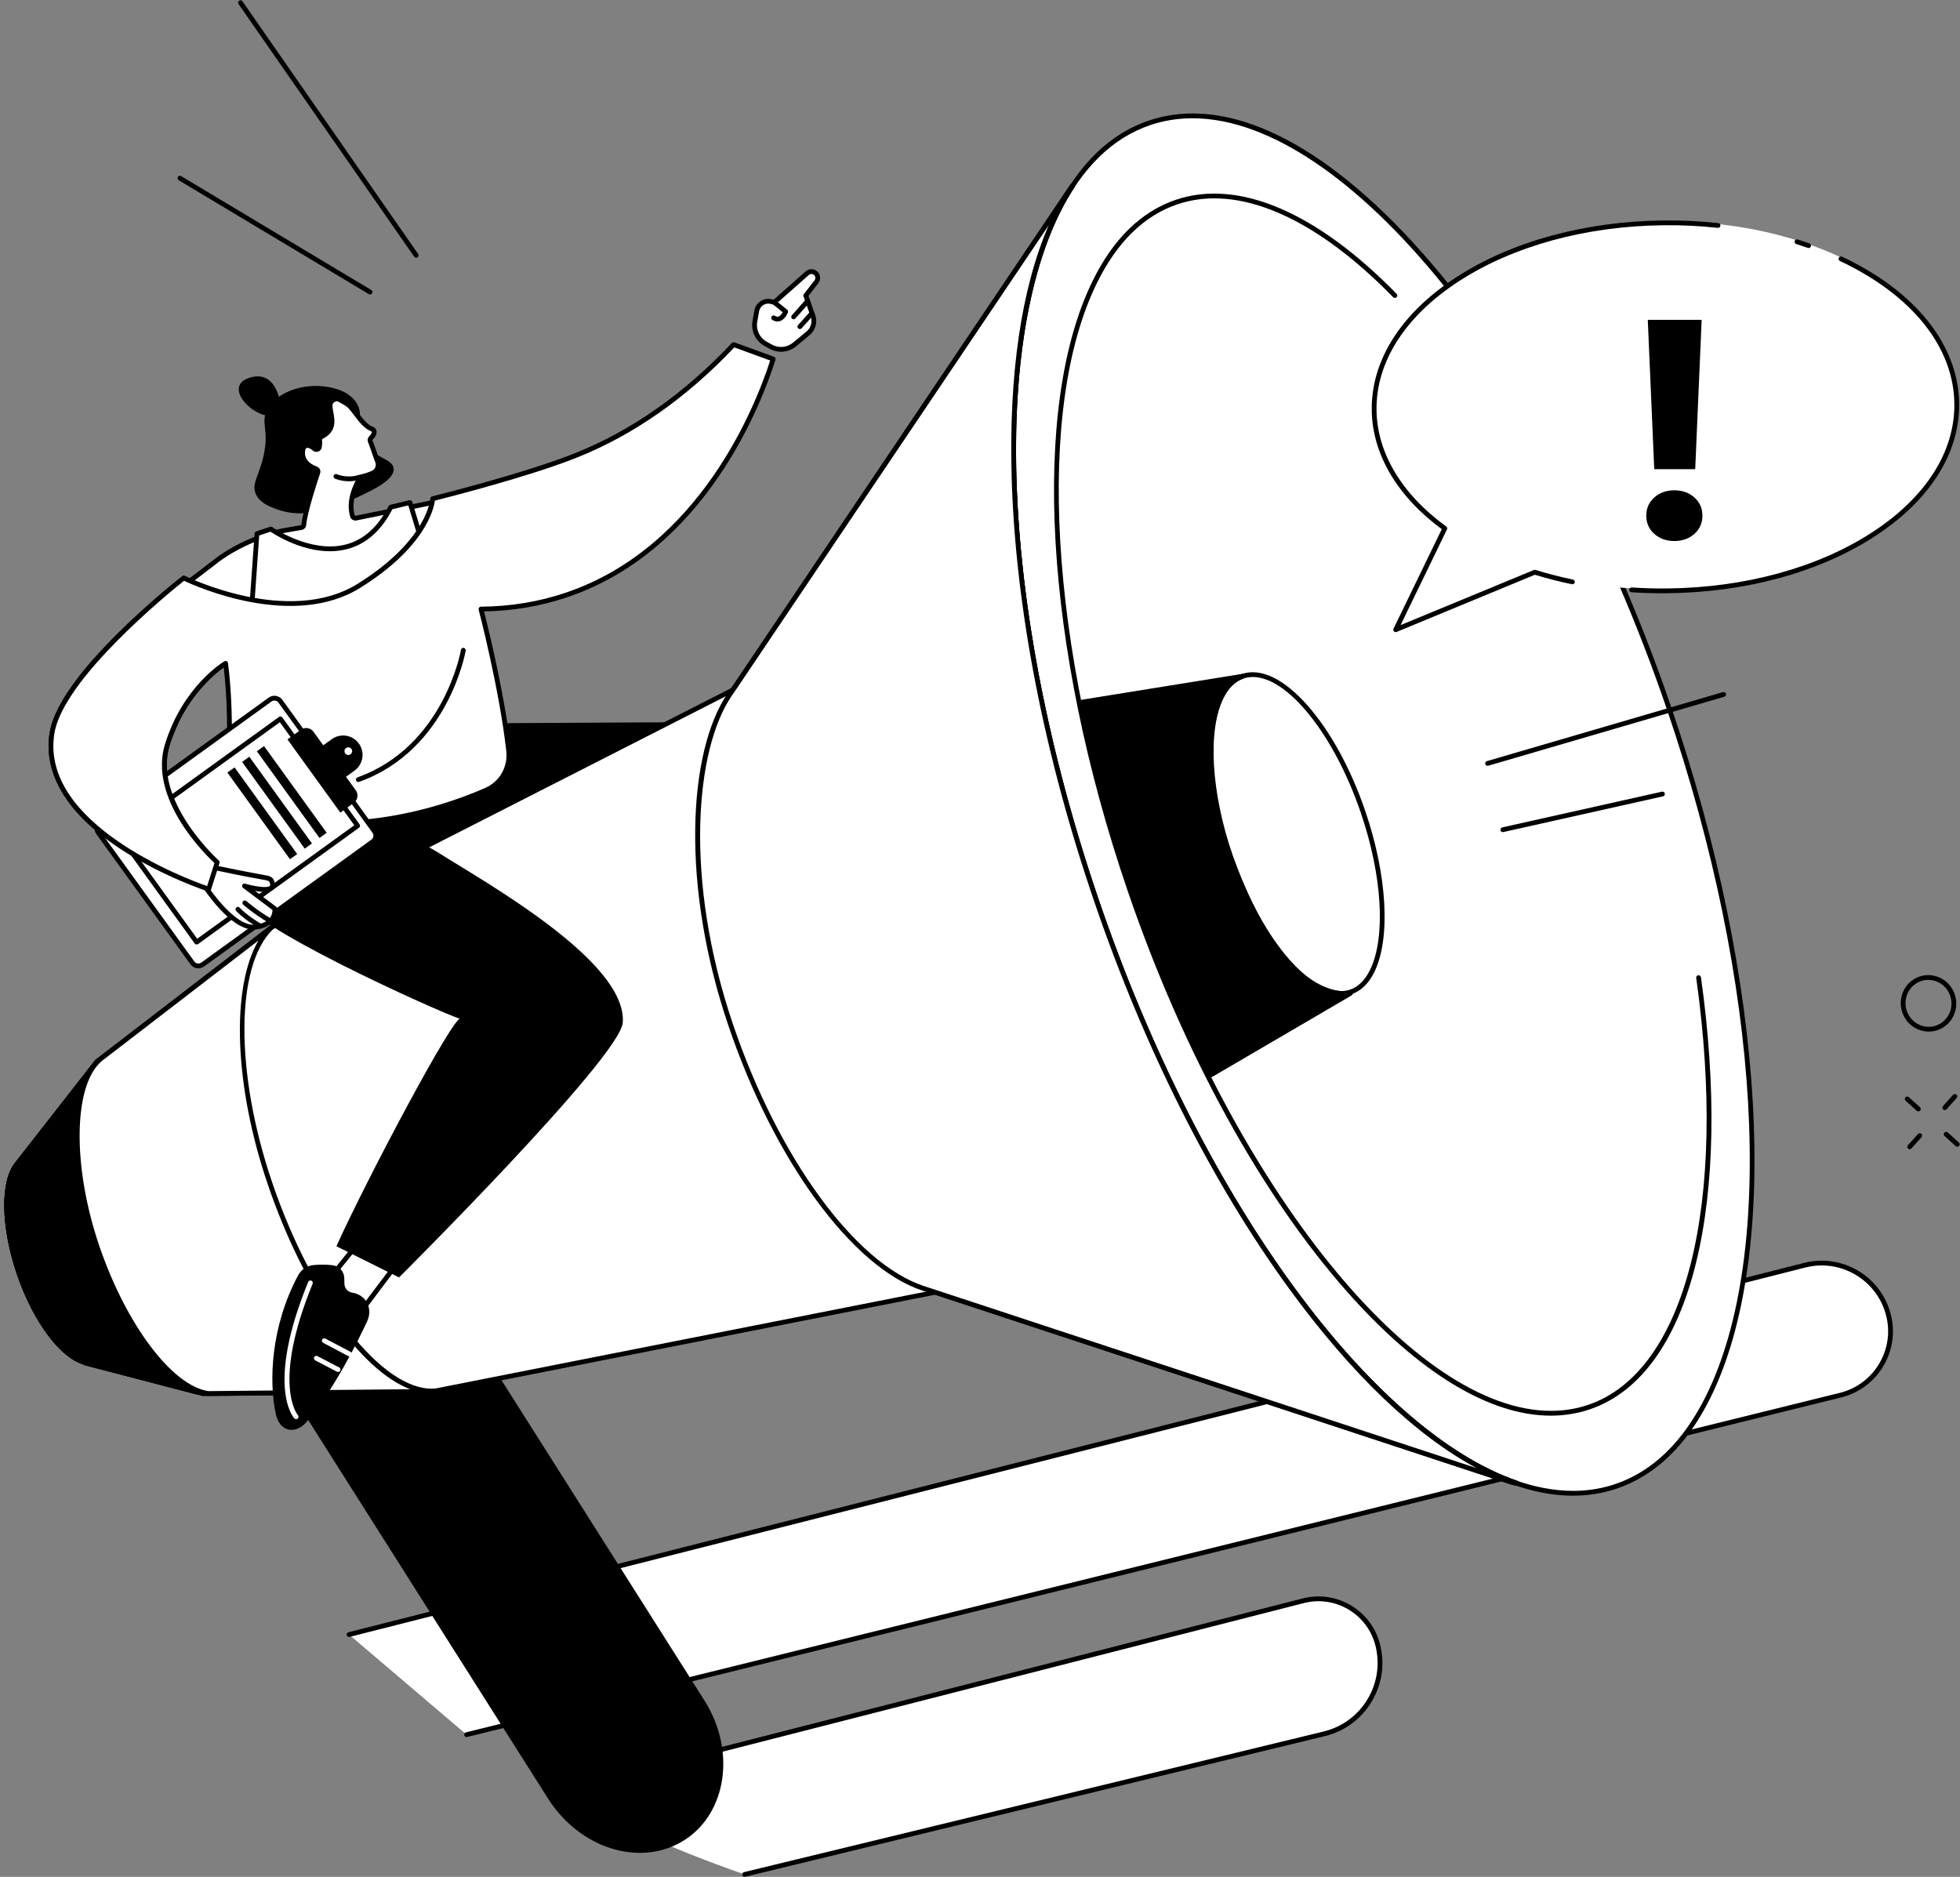 <?xml version="1.0" encoding="UTF-8"?><svg xmlns="http://www.w3.org/2000/svg" xmlns:xlink="http://www.w3.org/1999/xlink" height="1830.3" preserveAspectRatio="xMidYMid meet" version="1.0" viewBox="292.3 334.7 1911.5 1830.3" width="1911.5" zoomAndPan="magnify"><rect x="292.3" y="334.7" width="1911.5" height="1830.3" fill="#808080" stroke="none"/><g><g id="change1_1"><path d="M 2087.633 1695.152 L 747.348 2026.34 L 632.703 1928.742 L 2052.336 1568.531 C 2088.34 1559.402 2124.941 1581.203 2134.062 1617.223 C 2142.766 1651.562 2121.98 1686.449 2087.633 1695.152" fill="#fff"/></g><g id="change2_1"><path d="M 747.348 2028.668 C 746.301 2028.668 745.348 2027.957 745.086 2026.898 C 744.777 2025.648 745.539 2024.379 746.789 2024.066 L 2087.074 1692.887 C 2120.102 1684.516 2140.172 1650.828 2131.805 1617.789 C 2127.551 1600.977 2116.988 1586.828 2102.098 1577.949 C 2087.191 1569.066 2069.738 1566.52 2052.914 1570.789 L 633.281 1930.996 C 632.027 1931.297 630.766 1930.559 630.445 1929.309 C 630.129 1928.059 630.887 1926.797 632.133 1926.48 L 2051.77 1566.27 C 2069.789 1561.699 2088.504 1564.43 2104.488 1573.938 C 2120.457 1583.457 2131.766 1598.617 2136.336 1616.648 C 2140.695 1633.859 2138.082 1651.738 2129.008 1666.996 C 2119.918 1682.246 2105.418 1693.047 2088.215 1697.406 L 747.91 2028.598 C 747.723 2028.648 747.531 2028.668 747.348 2028.668" fill="inherit"/></g><g id="change1_2"><path d="M 1583.836 2025.5 L 1018.465 2162.668 C 943.5 2136.418 881.949 2108.93 846.5 2079.008 L 1563.523 1895.707 C 1595.438 1887.617 1627.863 1906.938 1635.953 1938.859 C 1645.664 1977.199 1622.262 2016.109 1583.836 2025.5" fill="#fff"/></g><g id="change2_2"><path d="M 1018.453 2165 C 1017.406 2165 1016.445 2164.281 1016.184 2163.223 C 1015.895 2161.973 1016.66 2160.699 1017.91 2160.402 L 1583.281 2023.23 C 1601.242 2018.84 1616.406 2007.691 1625.949 1991.84 C 1635.477 1975.98 1638.227 1957.371 1633.684 1939.43 C 1625.93 1908.82 1594.711 1890.211 1564.09 1897.973 L 847.074 2081.27 C 845.828 2081.59 844.555 2080.84 844.234 2079.59 C 843.918 2078.34 844.668 2077.07 845.914 2076.75 L 1562.941 1893.449 C 1596.055 1885.062 1629.812 1905.172 1638.207 1938.293 C 1643.055 1957.441 1640.121 1977.312 1629.934 1994.242 C 1619.762 2011.172 1603.574 2023.07 1584.391 2027.762 L 1019.008 2164.93 C 1018.824 2164.98 1018.633 2165 1018.453 2165" fill="inherit"/></g><g id="change2_3"><path d="M 2163.176 1418.551 C 2162.617 1418.551 2162.062 1418.348 2161.621 1417.949 L 2150.766 1408.098 C 2149.797 1407.238 2149.73 1405.758 2150.594 1404.809 C 2151.457 1403.848 2152.945 1403.789 2153.891 1404.648 L 2164.746 1414.488 C 2165.703 1415.359 2165.781 1416.828 2164.918 1417.789 C 2164.453 1418.289 2163.828 1418.551 2163.176 1418.551" fill="inherit"/></g><g id="change2_4"><path d="M 2201.18 1453.012 C 2200.625 1453.012 2200.07 1452.812 2199.613 1452.402 L 2188.754 1442.562 C 2187.809 1441.691 2187.742 1440.223 2188.594 1439.262 C 2189.473 1438.312 2190.934 1438.242 2191.891 1439.102 L 2202.762 1448.941 C 2203.707 1449.812 2203.777 1451.293 2202.91 1452.242 C 2202.453 1452.754 2201.816 1453.012 2201.18 1453.012" fill="inherit"/></g><g id="change2_5"><path d="M 2154.758 1455.418 C 2154.199 1455.418 2153.641 1455.219 2153.188 1454.816 C 2152.23 1453.957 2152.148 1452.488 2153.016 1451.527 L 2162.801 1440.609 C 2163.664 1439.648 2165.141 1439.566 2166.082 1440.43 C 2167.055 1441.289 2167.133 1442.758 2166.27 1443.719 L 2156.496 1454.637 C 2156.02 1455.148 2155.395 1455.418 2154.758 1455.418" fill="inherit"/></g><g id="change2_6"><path d="M 2188.98 1417.207 C 2188.438 1417.207 2187.871 1417.02 2187.441 1416.617 C 2186.469 1415.758 2186.398 1414.277 2187.25 1413.316 L 2197.027 1402.406 C 2197.895 1401.449 2199.379 1401.367 2200.324 1402.227 C 2201.281 1403.086 2201.363 1404.559 2200.5 1405.52 L 2190.723 1416.43 C 2190.262 1416.949 2189.629 1417.207 2188.98 1417.207" fill="inherit"/></g><g id="change2_7"><path d="M 698.191 586.094 C 697.453 586.094 696.727 585.746 696.273 585.082 L 524.941 338.66 C 524.207 337.598 524.469 336.148 525.523 335.406 C 526.586 334.676 528.035 334.941 528.773 335.992 L 700.105 582.426 C 700.84 583.488 700.578 584.938 699.523 585.668 C 699.113 585.961 698.652 586.094 698.191 586.094" fill="inherit"/></g><g id="change2_8"><path d="M 653.191 621.859 C 652.781 621.859 652.371 621.758 651.992 621.527 L 466.555 510.438 C 465.449 509.777 465.09 508.348 465.754 507.246 C 466.414 506.133 467.844 505.777 468.953 506.438 L 654.391 617.527 C 655.496 618.188 655.855 619.617 655.191 620.73 C 654.758 621.453 653.98 621.859 653.191 621.859" fill="inherit"/></g><g id="change2_9"><path d="M 2172.832 1290.285 C 2168.602 1290.285 2164.453 1291.516 2160.832 1293.895 C 2155.766 1297.215 2152.32 1302.367 2151.102 1308.406 C 2148.629 1320.758 2156.508 1332.938 2168.641 1335.547 C 2174.438 1336.797 2180.371 1335.695 2185.332 1332.445 C 2190.383 1329.117 2193.832 1323.965 2195.047 1317.938 C 2197.52 1305.578 2189.641 1293.395 2177.52 1290.785 C 2175.953 1290.445 2174.387 1290.285 2172.832 1290.285 Z M 2173.332 1340.715 C 2171.438 1340.715 2169.547 1340.516 2167.656 1340.105 C 2153.047 1336.969 2143.562 1322.336 2146.535 1307.484 C 2147.98 1300.227 2152.156 1294.008 2158.277 1289.996 C 2164.277 1286.047 2171.453 1284.707 2178.492 1286.227 C 2193.102 1289.367 2202.586 1304.008 2199.613 1318.848 C 2198.168 1326.117 2193.992 1332.328 2187.883 1336.348 C 2183.492 1339.227 2178.465 1340.715 2173.332 1340.715" fill="inherit"/></g><g id="change2_10"><path d="M 941.516 1039.09 L 696.969 1040.391 L 611.41 1132.191 L 799.789 1195.199 L 941.516 1039.09" fill="inherit"/></g><g id="change2_11"><path d="M 958.402 2127.301 C 917.363 2153.41 859.184 2135.5 828.734 2087.398 L 451.289 1491.719 L 599.262 1397.59 L 977.379 1994.328 C 1007.559 2042.02 999.086 2101.422 958.402 2127.301" fill="inherit"/></g><g id="change2_12"><path d="M 454.504 1492.43 L 830.703 2086.148 C 846.531 2111.148 870.84 2128.898 897.395 2134.84 C 918.785 2139.629 940.004 2136.238 957.152 2125.328 C 996.613 2100.23 1004.801 2042.02 975.406 1995.578 L 598.539 1400.809 Z M 916.273 2141.621 C 909.727 2141.621 903.059 2140.879 896.379 2139.391 C 868.621 2133.18 843.25 2114.691 826.766 2088.648 L 449.316 1492.969 C 448.633 1491.879 448.953 1490.441 450.035 1489.75 L 598.008 1395.621 C 598.531 1395.289 599.16 1395.172 599.766 1395.309 C 600.371 1395.441 600.895 1395.809 601.23 1396.34 L 979.348 1993.078 C 1010.121 2041.691 1001.281 2102.789 959.656 2129.27 L 958.402 2127.301 L 959.656 2129.27 C 946.832 2137.43 931.891 2141.621 916.273 2141.621" fill="inherit"/></g><g id="change1_3"><path d="M 1007.078 1007.531 L 566.219 1232.129 L 386.969 1369.895 L 309.98 1468.492 L 309.445 1469.281 C 294.688 1486.121 295.086 1530.133 311.191 1577.223 C 327.121 1623.793 353.863 1658.422 375.762 1663.453 L 375.043 1663.691 L 490.262 1693.812 L 714.539 1691.602 L 1204.387 1594.902 L 1767.43 1780.414 L 1771.508 1781.133 C 1629.863 1732.754 1463 1509.414 1361.797 1213.566 C 1260.711 918.047 1255.965 640.238 1338.301 515.906 L 1338.191 515.832 L 1011.266 1001.309 L 1007.078 1007.531" fill="#fff"/></g><g id="change1_4"><path d="M 1919.945 1025.09 C 2045.543 1392.281 2022.418 1732.141 1868.289 1784.191 C 1714.16 1836.23 1487.391 1580.75 1361.793 1213.562 C 1236.207 846.359 1259.34 506.5 1413.461 454.457 C 1567.602 402.418 1794.359 657.898 1919.945 1025.09" fill="#fff"/></g><g id="change2_13"><path d="M 1455.316 450.043 C 1441.137 450.043 1427.41 452.207 1414.207 456.656 C 1377.461 469.07 1347.559 498.223 1325.34 543.312 C 1257.102 681.812 1272.285 944.609 1364.02 1212.793 C 1478.188 1546.617 1676.605 1788.57 1826.453 1788.59 C 1840.637 1788.598 1854.348 1786.43 1867.551 1781.98 C 1904.309 1769.559 1934.199 1740.41 1956.418 1695.328 C 2024.672 1556.816 2009.484 1294.027 1917.754 1025.832 C 1803.57 692.027 1605.164 450.043 1455.316 450.043 Z M 1826.301 1793.289 C 1759.258 1793.289 1681.504 1746.527 1602.605 1657.629 C 1506.742 1549.629 1420.43 1392.188 1359.59 1214.309 C 1267.484 945.004 1252.395 680.809 1321.168 541.254 C 1343.945 495.02 1374.754 465.066 1412.719 452.242 C 1488.223 426.754 1582.828 472.48 1679.164 581 C 1775.027 689.012 1861.328 846.453 1922.168 1024.332 C 2014.277 1293.637 2029.363 1557.828 1960.605 1697.387 C 1937.812 1743.629 1907.016 1773.566 1869.039 1786.398 C 1855.391 1791.008 1841.094 1793.289 1826.301 1793.289" fill="inherit"/></g><g id="change2_14"><path d="M 1804.758 1715.25 C 1745.414 1715.25 1676.633 1673.891 1606.836 1595.27 C 1522.098 1499.781 1445.805 1360.602 1392.02 1203.355 C 1310.594 965.281 1297.254 731.707 1358.062 608.309 C 1378.23 567.375 1405.508 540.855 1439.145 529.496 C 1500.027 508.938 1576.457 541.539 1654.34 621.27 C 1655.242 622.184 1655.23 623.664 1654.316 624.566 C 1653.387 625.473 1651.91 625.445 1651.004 624.531 C 1574.43 546.145 1499.723 513.961 1440.637 533.918 C 1408.219 544.863 1381.844 570.59 1362.254 610.359 C 1301.957 732.719 1315.383 964.891 1396.43 1201.852 C 1497.316 1496.77 1672.551 1710.551 1804.867 1710.559 C 1817.375 1710.559 1829.469 1708.66 1841.109 1704.73 C 1936.203 1672.621 1977.574 1509.207 1946.551 1288.418 C 1946.367 1287.141 1947.258 1285.961 1948.527 1285.781 C 1949.836 1285.59 1950.996 1286.488 1951.168 1287.77 C 1966.324 1395.539 1964.652 1491.859 1946.344 1566.309 C 1927.422 1643.219 1891.559 1692.621 1842.609 1709.141 C 1830.508 1713.23 1817.863 1715.25 1804.758 1715.25" fill="inherit"/></g><g id="change2_15"><path d="M 1514.148 994.902 C 1511.004 994.902 1507.961 995.379 1505.027 996.367 C 1496.984 999.09 1490.402 1005.531 1485.484 1015.527 C 1469.887 1047.195 1473.438 1107.5 1494.527 1169.168 C 1523.141 1252.848 1574.465 1311.453 1608.844 1299.84 C 1616.887 1297.129 1623.469 1290.676 1628.387 1280.684 C 1643.984 1249.023 1640.441 1188.711 1619.344 1127.031 C 1593.168 1050.484 1548.004 994.902 1514.148 994.902 Z M 1599.883 1305.949 C 1583.832 1305.949 1565.352 1294.914 1546.738 1273.938 C 1524.387 1248.75 1504.277 1212.086 1490.117 1170.676 C 1468.633 1107.895 1465.176 1046.184 1481.297 1013.461 C 1486.801 1002.316 1494.273 995.074 1503.539 991.949 C 1521.746 985.801 1544.324 996.57 1567.133 1022.273 C 1589.484 1047.457 1609.594 1084.125 1623.762 1125.535 C 1645.238 1188.316 1648.695 1250.023 1632.574 1282.746 C 1627.082 1293.895 1619.598 1301.137 1610.34 1304.25 C 1606.992 1305.383 1603.504 1305.949 1599.883 1305.949" fill="inherit"/></g><g id="change2_16"><path d="M 1204.391 1592.559 C 1204.629 1592.559 1204.879 1592.598 1205.121 1592.68 L 1732.254 1766.359 C 1672.648 1734.301 1610.242 1674.699 1549.602 1591.52 C 1474.441 1488.41 1408.73 1357.969 1359.598 1214.305 C 1310.512 1070.816 1282.633 927.754 1278.941 800.594 C 1276.016 699.684 1288.426 615.746 1315.02 554.426 L 1009.02 1008.82 C 1008.789 1009.152 1008.492 1009.418 1008.141 1009.602 L 567.469 1234.113 L 388.625 1371.559 L 311.82 1469.93 L 311.375 1470.59 C 311.32 1470.668 311.266 1470.738 311.199 1470.82 C 296.828 1487.219 297.73 1530.66 313.398 1576.469 C 328.754 1621.359 354.617 1656.199 376.285 1661.18 C 376.785 1661.289 377.219 1661.559 377.535 1661.93 L 490.555 1691.48 L 714.301 1689.27 L 1203.941 1592.609 C 1204.09 1592.578 1204.242 1592.559 1204.391 1592.559 Z M 1771.516 1783.469 C 1771.367 1783.469 1771.234 1783.457 1771.09 1783.43 L 1767.031 1782.699 C 1766.918 1782.68 1766.82 1782.66 1766.711 1782.617 L 1204.242 1597.301 L 714.992 1693.891 C 714.852 1693.918 714.707 1693.93 714.562 1693.93 L 490.285 1696.141 C 490.141 1696.117 489.875 1696.117 489.672 1696.07 L 374.453 1665.949 C 373.973 1665.82 373.562 1665.559 373.258 1665.199 C 350.543 1658.34 324.387 1623 308.984 1577.969 C 292.836 1530.77 292.273 1485.527 307.598 1467.848 L 308.055 1467.18 L 385.129 1368.449 C 385.25 1368.301 385.395 1368.16 385.547 1368.039 L 564.797 1230.273 C 564.91 1230.188 565.031 1230.113 565.16 1230.055 L 1005.492 1005.715 L 1336.266 514.516 C 1336.984 513.457 1338.426 513.176 1339.484 513.883 C 1339.996 514.227 1340.422 514.785 1340.547 515.395 C 1340.668 516.004 1340.605 516.676 1340.266 517.188 C 1300.188 577.695 1280.074 678.289 1283.609 800.461 C 1287.277 927.168 1315.082 1069.742 1364.008 1212.793 C 1412.996 1356.031 1478.477 1486.039 1553.367 1588.77 C 1625.598 1687.852 1703.328 1755.379 1772.258 1778.93 C 1773.418 1779.32 1774.074 1780.539 1773.758 1781.719 C 1773.488 1782.758 1772.551 1783.469 1771.516 1783.469" fill="inherit"/></g><g id="change1_5"><path d="M 1008.066 1006.07 L 1338.191 515.832 L 1338.301 515.906 C 1255.965 640.238 1260.711 918.047 1361.797 1213.566 C 1463 1509.414 1629.863 1732.754 1771.508 1781.133 L 1767.43 1780.414 L 1205.316 1595.203 L 1192.285 1590.961 C 1126.996 1569.102 1050.457 1468.414 1004.988 1334.512 C 958.32 1197.07 965.766 1068.102 1003.918 1012.008 L 1008.066 1006.07" fill="#fff"/></g><g id="change2_17"><path d="M 1008.07 1006.055 L 1008.09 1006.055 Z M 1315.02 554.426 L 1010 1007.359 C 1010 1007.371 1009.992 1007.383 1009.98 1007.383 L 1005.84 1013.344 C 970.23 1065.684 959.258 1192.574 1007.199 1333.758 C 1051.371 1463.852 1126.051 1566.32 1193.031 1588.75 L 1206.039 1592.988 L 1732.254 1766.359 C 1672.648 1734.301 1610.242 1674.699 1549.602 1591.52 C 1474.441 1488.41 1408.73 1357.969 1359.598 1214.305 C 1310.512 1070.816 1282.633 927.754 1278.941 800.594 C 1276.016 699.684 1288.426 615.746 1315.02 554.426 Z M 1771.516 1783.469 C 1771.367 1783.469 1771.234 1783.457 1771.09 1783.43 L 1767.031 1782.699 C 1766.918 1782.68 1766.82 1782.66 1766.711 1782.617 L 1204.59 1597.418 L 1191.562 1593.18 C 1123.262 1570.309 1047.402 1466.66 1002.781 1335.258 C 980.684 1270.18 969.457 1203.605 970.316 1142.719 C 971.109 1086.453 982.359 1039.562 1001.992 1010.688 L 1006.141 1004.738 L 1336.266 514.516 C 1336.984 513.457 1338.426 513.176 1339.484 513.883 C 1339.996 514.227 1340.422 514.785 1340.547 515.395 C 1340.668 516.004 1340.605 516.676 1340.266 517.188 C 1300.188 577.695 1280.074 678.289 1283.609 800.461 C 1287.277 927.168 1315.082 1069.742 1364.008 1212.793 C 1412.996 1356.031 1478.477 1486.039 1553.367 1588.77 C 1625.598 1687.852 1703.328 1755.379 1772.258 1778.93 C 1773.418 1779.32 1774.074 1780.539 1773.758 1781.719 C 1773.488 1782.758 1772.551 1783.469 1771.516 1783.469" fill="inherit"/></g><g id="change2_18"><path d="M 484.051 1694.52 C 483.855 1694.52 483.656 1694.488 483.457 1694.441 L 374.449 1665.949 C 373.973 1665.82 373.562 1665.559 373.258 1665.199 C 350.543 1658.34 324.387 1623 308.984 1577.969 C 292.836 1530.77 292.273 1485.531 307.598 1467.852 L 308.055 1467.18 L 385.133 1368.449 C 385.922 1367.441 387.387 1367.262 388.402 1368.051 C 389.418 1368.84 389.598 1370.309 388.809 1371.32 L 311.82 1469.93 L 311.379 1470.59 C 311.324 1470.672 311.266 1470.738 311.199 1470.82 C 296.828 1487.219 297.73 1530.66 313.398 1576.469 C 328.754 1621.359 354.617 1656.199 376.285 1661.18 C 376.785 1661.289 377.219 1661.559 377.535 1661.93 L 484.637 1689.93 C 485.883 1690.262 486.629 1691.531 486.305 1692.781 C 486.027 1693.82 485.082 1694.52 484.051 1694.52" fill="inherit"/></g><g id="change2_19"><path d="M 491.375 1693.32 C 455.73 1685.371 413.055 1626.828 387.078 1550.891 C 359.559 1470.43 362.047 1391.801 389.824 1367.852 L 309.98 1468.488 L 309.445 1469.281 C 294.688 1486.121 295.086 1530.129 311.191 1577.219 C 327.121 1623.789 353.867 1658.422 375.766 1663.449 L 375.043 1663.691 L 491.375 1693.32" fill="inherit"/></g><g id="change2_20"><path d="M 377.52 1661.922 L 468.891 1685.191 C 438.242 1663.609 405.953 1613.281 384.871 1551.641 C 364.324 1491.57 359.953 1431.852 371.348 1394.898 L 311.809 1469.941 L 311.379 1470.59 C 311.324 1470.672 311.266 1470.738 311.199 1470.82 C 296.828 1487.219 297.73 1530.66 313.398 1576.469 C 328.754 1621.359 354.617 1656.199 376.285 1661.18 C 376.777 1661.289 377.203 1661.559 377.52 1661.922 Z M 491.375 1695.648 C 491.207 1695.648 491.035 1695.641 490.867 1695.602 C 490.035 1695.41 489.195 1695.199 488.355 1694.961 L 374.465 1665.949 C 373.98 1665.828 373.566 1665.559 373.258 1665.199 C 350.543 1658.34 324.387 1623 308.984 1577.969 C 292.836 1530.77 292.273 1485.531 307.598 1467.852 L 308.055 1467.18 L 378.07 1378.922 C 380.988 1373.77 384.402 1369.449 388.301 1366.09 C 389.215 1365.301 390.57 1365.34 391.438 1366.172 C 392.309 1367 392.398 1368.359 391.652 1369.301 L 381.996 1381.469 C 363.938 1413.852 366.227 1482.711 389.285 1550.141 C 414.422 1623.629 455.262 1680.621 489.461 1690.43 L 491.949 1691.059 C 493.184 1691.379 493.938 1692.621 493.645 1693.859 C 493.387 1694.93 492.434 1695.648 491.375 1695.648" fill="inherit"/></g><g id="change1_6"><path d="M 706.355 1691.68 L 715.902 1691.211 C 663.914 1694.172 595.781 1606.262 555.863 1489.551 C 515.152 1370.531 520.75 1258.602 566.219 1232.129 L 560.227 1236.738 L 390.305 1367.449 C 362.074 1390.91 359.402 1469.969 387.078 1550.891 C 413.789 1628.98 459.145 1688.43 495.309 1693.648 L 706.355 1691.68" fill="#fff"/></g><g id="change2_21"><path d="M 544.328 1251.91 L 391.723 1369.301 C 363.684 1392.602 362.578 1472.059 389.285 1550.141 C 415.484 1626.719 460.105 1686.039 495.469 1691.309 L 692.359 1689.48 C 644.113 1671.16 589.008 1593.66 553.656 1490.309 C 520.172 1392.41 517.738 1297.43 544.328 1251.91 Z M 495.309 1695.98 C 495.195 1695.98 495.086 1695.969 494.977 1695.961 C 457.953 1690.609 411.648 1629.922 384.871 1551.641 C 357.582 1471.859 359.312 1390.172 388.812 1365.66 L 555.324 1237.559 C 558.336 1234.629 561.574 1232.129 565.047 1230.109 C 566.113 1229.5 567.469 1229.809 568.152 1230.828 C 568.84 1231.852 568.613 1233.23 567.641 1233.98 L 558.043 1241.359 C 521.934 1277 521.16 1380.879 558.07 1488.801 C 597.879 1605.18 665.336 1690.93 715.102 1688.922 L 715.789 1688.879 C 717.078 1688.809 718.168 1689.809 718.234 1691.09 C 718.301 1692.371 717.316 1693.469 716.035 1693.539 C 715.797 1693.551 715.555 1693.57 715.312 1693.578 L 706.469 1694.012 C 706.438 1694.012 706.406 1694.012 706.379 1694.012 L 495.328 1695.98 C 495.32 1695.98 495.312 1695.98 495.309 1695.98" fill="inherit"/></g><g id="change2_22"><path d="M 1504.281 994.16 C 1468.59 1006.211 1461.711 1085.441 1492.309 1169.93 C 1543.629 1311.602 1602.328 1304.531 1609.309 1303.141 C 1609.441 1303.121 1609.48 1303.289 1609.371 1303.352 L 1472.93 1383.129 C 1444.75 1327.602 1418.93 1266.68 1396.73 1201.762 C 1375.449 1139.539 1359.039 1078.211 1347.41 1019.43 L 1504.281 994.16" fill="inherit"/></g><g id="change2_23"><path d="M 1350.172 1021.352 C 1362.012 1080.559 1378.41 1140.988 1398.941 1201.012 C 1420.352 1263.609 1445.559 1323.77 1473.891 1379.859 L 1600.551 1305.809 C 1580.309 1304.27 1532.34 1287.289 1490.121 1170.719 C 1468.02 1109.711 1464.281 1048.41 1480.602 1014.531 C 1483.84 1007.789 1487.77 1002.422 1492.32 998.449 Z M 1472.93 1385.461 C 1472.711 1385.461 1472.488 1385.43 1472.27 1385.359 C 1471.66 1385.18 1471.141 1384.75 1470.852 1384.18 C 1441.969 1327.27 1416.289 1266.148 1394.52 1202.52 C 1373.66 1141.5 1357.039 1080.059 1345.121 1019.879 C 1345 1019.262 1345.141 1018.621 1345.5 1018.102 C 1345.859 1017.578 1346.422 1017.23 1347.039 1017.129 L 1503.91 991.859 C 1505.09 991.672 1506.25 992.43 1506.539 993.609 C 1506.828 994.781 1506.172 995.988 1505.02 996.371 C 1496.699 999.18 1489.898 1005.969 1484.801 1016.551 C 1469.25 1048.852 1473.148 1110.172 1494.512 1169.129 C 1545.25 1309.219 1602.5 1302.121 1608.859 1300.852 C 1609.969 1300.621 1611.191 1301.301 1611.602 1302.352 C 1612.012 1303.41 1611.539 1304.762 1610.578 1305.352 L 1474.109 1385.141 C 1473.75 1385.352 1473.34 1385.461 1472.93 1385.461" fill="inherit"/></g><g id="change1_7"><path d="M 687.766 1556.699 C 686.176 1557.52 628.852 1634.25 628.852 1634.25 L 604.023 1593.578 L 654.535 1531.07 L 687.766 1556.699" fill="#fff"/></g><g id="change2_24"><path d="M 606.871 1593.77 L 629.047 1630.09 C 667.801 1578.238 680.242 1562.16 684.43 1557.07 L 654.918 1534.309 Z M 628.855 1636.578 C 628.816 1636.578 628.781 1636.578 628.742 1636.578 C 627.973 1636.539 627.266 1636.129 626.863 1635.461 L 602.031 1594.789 C 601.52 1593.949 601.59 1592.879 602.211 1592.109 L 652.727 1529.609 C 653.52 1528.621 654.953 1528.449 655.961 1529.23 L 689.191 1554.852 C 689.824 1555.34 690.16 1556.109 690.09 1556.91 C 690.031 1557.551 689.711 1558.141 689.215 1558.531 C 686.43 1561.391 652.797 1606.102 630.723 1635.641 C 630.281 1636.23 629.586 1636.578 628.855 1636.578" fill="inherit"/></g><g id="change2_25"><path d="M 635.703 1595.289 C 639.414 1595.879 643.891 1597.441 647.484 1601.25 C 652.895 1606.98 653.871 1615.641 650.531 1622.84 C 642.184 1640.859 618.117 1690.148 590.93 1721.738 C 581.316 1732.91 565.16 1732.359 561.152 1713.16 C 554.59 1681.68 556.234 1628.711 582.98 1578.539 C 586.055 1572.781 591.809 1568.898 598.297 1568.371 C 603.598 1567.93 610.316 1567.738 616.902 1568.578 C 623.199 1569.379 627.902 1574.711 628.066 1581.051 L 628.215 1586.77 C 628.324 1591.059 631.469 1594.621 635.703 1595.289" fill="inherit"/></g><g id="change1_8"><path d="M 581.066 1718.66 C 580.445 1718.66 579.828 1718.41 579.371 1717.922 C 578.207 1716.672 551.395 1686.199 592.875 1584.828 C 593.367 1583.629 594.734 1583.059 595.918 1583.551 C 597.109 1584.039 597.68 1585.398 597.191 1586.59 C 557.074 1684.641 582.535 1714.461 582.797 1714.75 C 583.656 1715.699 583.594 1717.18 582.648 1718.039 C 582.199 1718.449 581.633 1718.66 581.066 1718.66" fill="#fff"/></g><g id="change1_9"><path d="M 622.023 1672.66 C 621.66 1672.66 621.293 1672.578 620.945 1672.398 L 599.715 1661.32 C 598.574 1660.719 598.133 1659.32 598.727 1658.172 C 599.324 1657.031 600.723 1656.59 601.875 1657.18 L 623.105 1668.262 C 624.246 1668.859 624.688 1670.27 624.094 1671.41 C 623.676 1672.211 622.863 1672.66 622.023 1672.66" fill="#fff"/></g><g id="change1_10"><path d="M 633.375 1657.602 C 633.008 1657.602 632.637 1657.512 632.289 1657.328 L 607.488 1644.238 C 606.352 1643.641 605.914 1642.219 606.516 1641.09 C 607.117 1639.949 608.527 1639.512 609.668 1640.109 L 634.465 1653.199 C 635.605 1653.801 636.043 1655.211 635.441 1656.352 C 635.02 1657.141 634.215 1657.602 633.375 1657.602" fill="#fff"/></g><g id="change2_26"><path d="M 624.281 1116.141 C 604.129 1105.801 559.68 1082.012 545.785 1099.898 C 524.266 1127.621 518.426 1196.48 530.156 1215.391 C 549.246 1246.148 747.371 1333.449 741.562 1328.07 C 735.75 1322.68 649.43 1485.559 620.391 1550.059 L 681.469 1580.441 C 681.469 1580.441 897.309 1365.621 899.672 1331.852 C 903.895 1271.43 762.195 1193.359 718.266 1165.25 C 712.363 1161.469 659.984 1134.461 624.281 1116.141" fill="inherit"/></g><g id="change2_27"><path d="M 553.242 733.766 C 545.723 747.312 555.305 752.648 549.309 779.355 C 544.902 798.957 537.461 806.215 541.734 816.258 C 545.586 825.312 555.676 828.969 562.344 831.371 C 592.598 842.316 622.859 828.09 641.441 819.352 C 656.477 812.285 677.094 802.59 676.219 791.789 C 675.359 781.121 654.531 781.668 645.562 763.449 C 638.352 748.805 647.781 740.23 640.059 727.762 C 630.062 711.625 605.098 711.156 601.09 711.09 C 585.02 710.781 562.508 717.082 553.242 733.766" fill="inherit"/></g><g id="change1_11"><path d="M 721.023 823.391 L 639.418 839.969 C 637.938 840.23 636.492 839.336 636.059 837.898 C 631.266 822.191 640.59 805.277 643.262 800.898 C 643.684 800.211 644.371 799.73 645.16 799.559 C 649.207 798.664 652.879 797.398 656.207 795.828 C 660.301 793.891 662.16 789.051 660.523 784.82 C 657.883 778.012 655.07 768.855 653.418 765.086 C 653.02 764.168 653.086 763.09 653.68 762.293 C 655.141 760.312 657.355 758.863 657.23 755.789 C 657.188 754.621 656.434 753.566 655.332 753.184 C 645.336 749.738 638.176 734.164 631.617 729.238 C 628.5 726.895 626.332 726.211 622.801 724.062 C 622.207 723.703 621.488 723.527 620.805 723.648 C 603.418 726.613 628.852 749.16 605.723 760.703 C 604.57 761.27 603.836 762.512 604.039 763.789 C 604.344 765.672 604.148 768.18 603.816 770.469 C 603.812 770.492 603.809 770.512 603.805 770.543 C 603.469 772.855 600.672 773.867 598.926 772.309 C 595.637 769.379 592.176 768.418 590.066 769.531 C 587.07 771.102 587.004 776.758 587.887 780.191 C 589.641 787.023 596.535 790.445 600.484 791.875 C 601.996 792.43 602.781 794.074 602.27 795.59 C 599.188 804.734 589.809 833.352 588.602 846.484 C 588.477 847.836 587.484 848.926 586.152 849.168 L 570.602 851.848 C 547.188 855.879 519.039 868.676 500.594 883.652 L 476.84 901.82 C 474.988 903.324 466.742 907.715 468.34 909.48 C 514.105 960.398 609.625 934.121 645.184 920.227 C 679.66 906.754 716.492 838.289 728.309 852.816 C 736.082 862.375 723.324 823 721.023 823.391" fill="#fff"/></g><g id="change2_28"><path d="M 470.898 908.828 C 521.859 963.746 631.891 922.918 644.332 918.051 C 660.672 911.668 677.59 892.504 692.516 875.59 C 705.875 860.453 716.445 848.48 724.297 848.48 C 724.348 848.48 724.395 848.48 724.449 848.48 C 725.77 848.5 726.996 848.863 728.09 849.539 C 726.734 842.75 722.254 829.492 720.23 825.934 L 639.887 842.258 C 637.176 842.727 634.605 841.133 633.824 838.582 C 628.789 822.07 638.25 804.629 641.27 799.688 C 642.012 798.465 643.242 797.59 644.652 797.273 C 648.43 796.445 651.98 795.246 655.207 793.715 C 658.172 792.309 659.555 788.773 658.348 785.664 C 657.066 782.367 655.734 778.48 654.559 775.055 C 653.297 771.375 652.105 767.906 651.281 766.031 C 650.531 764.316 650.73 762.352 651.805 760.898 C 652.199 760.367 652.645 759.863 653.094 759.363 C 654.316 757.984 654.957 757.199 654.902 755.879 C 654.895 755.66 654.754 755.453 654.57 755.391 C 647.73 753.031 642.387 745.949 637.676 739.707 C 634.996 736.148 632.465 732.797 630.219 731.105 C 628.453 729.777 627.008 729.023 625.336 728.148 C 624.207 727.551 623.008 726.918 621.594 726.066 C 621.422 725.957 621.27 725.934 621.199 725.945 C 619.188 726.281 617.898 726.906 617.254 727.82 C 616.059 729.535 616.695 732.996 617.367 736.652 C 618.855 744.715 620.887 755.75 606.762 762.789 C 606.492 762.918 606.309 763.191 606.344 763.41 C 606.641 765.266 606.566 767.754 606.121 770.809 C 605.836 772.797 604.523 774.398 602.695 775.066 C 600.867 775.73 598.824 775.348 597.375 774.051 C 594.746 771.703 592.203 771.039 591.152 771.594 C 589.789 772.316 589.289 776.289 590.145 779.605 C 591.633 785.402 597.762 788.414 601.281 789.688 C 604.004 790.672 605.406 793.598 604.477 796.336 C 601.598 804.879 592.113 833.77 590.922 846.699 C 590.699 849.102 588.902 851.055 586.547 851.457 L 570.996 854.145 C 547.938 858.125 520.234 870.711 502.062 885.453 L 478.254 903.668 C 477.746 904.082 476.879 904.641 475.777 905.359 C 474.578 906.125 472.051 907.762 470.898 908.828 Z M 548.887 941.801 C 518.586 941.801 487.688 934.496 466.602 911.047 C 465.98 910.348 465.707 909.465 465.828 908.535 C 466.145 906.18 468.973 904.191 473.25 901.43 C 474.164 900.84 474.949 900.352 475.371 900.012 L 499.176 881.797 C 517.859 866.629 546.422 853.652 570.203 849.551 L 585.758 846.863 C 586.047 846.809 586.25 846.582 586.277 846.273 C 587.48 833.199 596.316 805.949 600.059 794.852 C 600.168 794.523 600.012 794.188 599.688 794.066 C 595.309 792.484 587.648 788.641 585.629 780.773 C 584.578 776.691 584.602 769.773 588.98 767.469 C 592.09 765.832 596.496 767.012 600.48 770.57 C 600.703 770.766 600.941 770.742 601.102 770.688 C 601.258 770.625 601.457 770.492 601.5 770.211 C 601.879 767.59 601.961 765.527 601.738 764.152 C 601.379 761.938 602.59 759.656 604.68 758.609 C 615.66 753.141 614.195 745.184 612.781 737.504 C 611.926 732.852 611.117 728.465 613.434 725.148 C 614.828 723.152 617.109 721.906 620.414 721.352 C 621.613 721.133 622.895 721.395 624.008 722.07 C 625.328 722.867 626.453 723.457 627.508 724.012 C 629.281 724.953 630.957 725.824 633.02 727.375 C 635.793 729.457 638.516 733.07 641.398 736.891 C 645.711 742.609 650.598 749.082 656.094 750.98 C 658.086 751.668 659.48 753.566 659.562 755.695 C 659.695 758.957 657.965 760.898 656.578 762.461 C 656.223 762.863 655.867 763.258 655.551 763.684 C 655.477 763.781 655.48 763.977 655.555 764.152 C 656.457 766.203 657.621 769.609 658.973 773.539 C 660.133 776.922 661.449 780.762 662.695 783.98 C 664.781 789.363 662.367 795.484 657.203 797.93 C 653.66 799.609 649.777 800.918 645.664 801.836 C 645.484 801.867 645.336 801.977 645.25 802.109 C 642.488 806.648 633.816 822.559 638.285 837.219 C 638.383 837.535 638.707 837.73 639.023 837.676 L 720.559 821.109 C 720.582 821.109 720.602 821.098 720.625 821.098 C 722.559 820.75 724.004 821.371 727.961 832.469 C 735.617 853.98 732.738 855.605 731.512 856.293 C 729.195 857.594 727.168 855.105 726.504 854.285 C 725.688 853.293 724.93 853.148 724.355 853.141 C 724.328 853.141 724.305 853.141 724.281 853.141 C 718.551 853.141 707.094 866.125 696.012 878.676 C 680.738 895.984 663.422 915.605 646.031 922.406 C 638.344 925.406 594.285 941.801 548.887 941.801" fill="inherit"/></g><g id="change1_12"><path d="M 619.895 799.273 C 619.895 799.273 630.457 804.125 643.027 800.027 L 619.895 799.273" fill="#fff"/></g><g id="change2_29"><path d="M 632.559 804.023 C 624.746 804.023 619.242 801.555 618.918 801.41 C 617.746 800.867 617.23 799.488 617.77 798.316 C 618.309 797.145 619.688 796.633 620.859 797.168 C 621.043 797.25 630.859 801.547 642.301 797.824 C 643.52 797.418 644.844 798.098 645.242 799.32 C 645.641 800.543 644.969 801.859 643.742 802.254 C 639.738 803.562 635.938 804.023 632.559 804.023" fill="inherit"/></g><g id="change2_30"><path d="M 565.453 727.156 C 565.453 727.156 561.676 695.461 536.344 702.855 C 511.012 710.25 534.047 737.207 552.812 740.043 C 571.578 742.875 565.453 727.156 565.453 727.156" fill="inherit"/></g><g id="change1_13"><path d="M 1047.422 629.562 L 1079.582 601.094 C 1081.812 599.121 1085.145 599.027 1087.484 600.871 C 1090.133 602.969 1090.602 606.809 1088.535 609.477 L 1078.145 622.891 L 1085.133 642.691 C 1087.285 648.781 1085.414 655.578 1080.422 659.695 L 1067.254 670.602 C 1060.664 676.059 1051.395 676.922 1043.914 672.77 L 1038.875 669.973 C 1031.121 665.668 1026.953 656.91 1028.504 648.176 L 1030.324 637.875 C 1031.465 631.426 1037.805 627.262 1044.184 628.781 L 1047.422 629.562" fill="#fff"/></g><g id="change2_31"><path d="M 1041.512 630.801 C 1039.77 630.801 1038.07 631.312 1036.57 632.297 C 1034.461 633.672 1033.062 635.809 1032.621 638.285 L 1030.793 648.586 C 1029.422 656.34 1033.133 664.117 1040.012 667.938 L 1045.043 670.727 C 1051.73 674.441 1059.863 673.691 1065.762 668.812 L 1078.941 657.906 C 1083.152 654.426 1084.754 648.621 1082.93 643.473 L 1075.941 623.676 C 1075.672 622.93 1075.812 622.09 1076.301 621.469 L 1086.691 608.062 C 1087.973 606.406 1087.684 604.012 1086.043 602.715 C 1084.582 601.559 1082.52 601.617 1081.133 602.844 L 1048.961 631.301 C 1048.391 631.805 1047.621 632.004 1046.883 631.828 L 1043.641 631.059 C 1042.93 630.895 1042.223 630.801 1041.512 630.801 Z M 1054.023 677.746 C 1050.184 677.746 1046.32 676.777 1042.781 674.801 L 1037.742 672.012 C 1029.121 667.223 1024.48 657.484 1026.203 647.781 L 1028.023 637.48 C 1028.691 633.719 1030.82 630.484 1034.012 628.395 C 1037.211 626.305 1041.012 625.637 1044.723 626.516 L 1046.781 627.004 L 1078.043 599.352 C 1081.121 596.629 1085.703 596.504 1088.93 599.047 C 1092.57 601.922 1093.223 607.246 1090.371 610.914 L 1080.762 623.316 L 1087.332 641.918 C 1089.801 648.902 1087.621 656.773 1081.91 661.5 L 1068.742 672.41 C 1064.473 675.934 1059.273 677.746 1054.023 677.746" fill="inherit"/></g><g id="change1_14"><path d="M 1047.422 629.559 L 1058.551 638.59 C 1058.551 638.59 1054.242 649.547 1046.742 644.637 L 1047.422 629.559" fill="#fff"/></g><g id="change2_32"><path d="M 1050.543 648.238 C 1049.09 648.238 1047.363 647.836 1045.461 646.598 C 1044.395 645.883 1044.082 644.434 1044.793 643.367 C 1045.5 642.285 1046.941 641.988 1048.023 642.688 C 1049.293 643.516 1050.422 643.758 1051.492 643.426 C 1053.273 642.859 1054.762 640.805 1055.652 639.242 L 1045.953 631.371 C 1044.953 630.555 1044.801 629.082 1045.613 628.082 C 1046.422 627.082 1047.891 626.934 1048.895 627.75 L 1060.023 636.781 C 1060.812 637.426 1061.09 638.508 1060.723 639.449 C 1060.453 640.137 1057.91 646.273 1052.902 647.871 C 1052.25 648.078 1051.453 648.238 1050.543 648.238" fill="inherit"/></g><g id="change1_15"><path d="M 1079.988 628.223 L 1066.289 643.734 L 1079.988 628.223" fill="#fff"/></g><g id="change2_33"><path d="M 1066.293 646.059 C 1065.75 646.059 1065.191 645.863 1064.75 645.473 C 1063.781 644.621 1063.691 643.152 1064.543 642.184 L 1078.242 626.672 C 1079.102 625.707 1080.57 625.613 1081.543 626.465 C 1082.5 627.316 1082.59 628.789 1081.742 629.754 L 1068.043 645.266 C 1067.582 645.797 1066.941 646.059 1066.293 646.059" fill="inherit"/></g><g id="change1_16"><path d="M 1083.395 641.02 L 1072.375 653.254 L 1083.395 641.02" fill="#fff"/></g><g id="change2_34"><path d="M 1072.371 655.59 C 1071.812 655.59 1071.254 655.387 1070.812 654.984 C 1069.852 654.129 1069.773 652.656 1070.633 651.695 L 1081.664 639.465 C 1082.523 638.496 1084.004 638.426 1084.953 639.281 C 1085.914 640.152 1085.992 641.625 1085.133 642.582 L 1074.102 654.816 C 1073.645 655.328 1073.012 655.59 1072.371 655.59" fill="inherit"/></g><g id="change1_17"><path d="M 542.883 855.156 L 556.453 850.625 C 556.453 850.625 634.828 905.898 673.371 829.25 L 692.113 824.766 L 724.738 932.395 L 534.535 974.039 L 542.883 855.156" fill="#fff"/></g><g id="change2_35"><path d="M 545.098 856.883 L 537.074 971.105 L 721.77 930.664 L 690.512 827.555 L 674.957 831.281 C 664.043 852.488 649.016 865.621 630.273 870.312 C 596.652 878.734 562.414 857.426 556.094 853.219 Z M 534.531 976.375 C 533.977 976.375 533.434 976.18 533.004 975.809 C 532.449 975.336 532.152 974.613 532.207 973.883 L 540.551 854.996 C 540.617 854.062 541.242 853.25 542.141 852.949 L 555.711 848.422 C 556.414 848.184 557.184 848.309 557.793 848.73 C 558.16 848.988 594.781 874.422 629.164 865.785 C 646.805 861.359 660.973 848.719 671.285 828.215 C 671.594 827.598 672.156 827.156 672.824 826.992 L 691.566 822.512 C 692.766 822.227 693.98 822.926 694.34 824.098 L 726.965 931.734 C 727.152 932.352 727.074 933.031 726.742 933.586 C 726.414 934.141 725.867 934.543 725.23 934.688 L 535.027 976.324 C 534.863 976.363 534.695 976.375 534.531 976.375" fill="inherit"/></g><g id="change1_18"><path d="M 1046.348 684.828 C 1033.488 680.137 1020.629 675.457 1007.77 670.766 C 949.953 732.254 894.711 762.699 853.105 779.148 C 801.871 799.418 714.27 821.031 714.27 821.031 C 714.27 821.031 712.578 862.004 642.805 905.738 C 573.031 949.461 471.492 898.344 471.492 898.344 C 471.492 898.344 352.281 991.23 342.984 1049.832 C 327.547 1147.184 495.793 1201.805 495.793 1201.805 L 504.152 1175.656 C 504.152 1175.656 438.102 1116.773 455.516 1060.863 C 472.926 1004.953 512.348 981.621 512.348 981.621 C 520.832 1047.465 512.508 1123.293 512.508 1123.293 C 623.777 1157.004 722.559 1124.461 766.395 1105.27 C 781.316 1098.738 790.188 1083.242 788.398 1067.047 C 781.672 1006.109 761.375 928.664 761.375 928.664 C 787.453 928.484 815.711 924.738 844.684 914.949 C 986.199 867.188 1037.867 711.691 1046.348 684.828" fill="#fff"/></g><g id="change2_36"><path d="M 471.797 901.078 C 459.617 910.754 353.855 996.184 345.289 1050.191 C 331.289 1138.473 474.594 1191.922 494.297 1198.82 L 501.473 1176.367 C 492.449 1167.984 436.688 1113.457 453.285 1060.168 C 470.766 1004.047 509.516 980.586 511.156 979.617 C 511.832 979.215 512.66 979.168 513.367 979.527 C 514.074 979.863 514.562 980.539 514.66 981.324 C 522.332 1040.863 516.234 1109.324 515.023 1121.617 C 622.957 1153.645 718.156 1123.844 765.453 1103.133 C 779.477 1097.008 787.766 1082.602 786.078 1067.305 C 779.449 1007.238 759.32 930.027 759.117 929.262 C 758.938 928.566 759.086 927.812 759.523 927.25 C 759.961 926.676 760.641 926.34 761.359 926.328 C 790.02 926.137 817.805 921.562 843.938 912.742 C 974.738 868.59 1029.008 730.961 1043.438 686.246 L 1008.406 673.48 C 961.543 723.039 909.59 759.312 853.965 781.316 C 806.969 799.914 728.582 819.852 716.426 822.898 C 715.281 831.402 706.773 868.398 644.043 907.707 C 578.352 948.883 484.172 906.91 471.797 901.078 Z M 495.793 1204.137 C 495.551 1204.137 495.309 1204.09 495.074 1204.023 C 494.648 1203.887 452.262 1189.977 412.336 1164.285 C 358.992 1129.969 334.215 1090.254 340.684 1049.461 C 350.016 990.629 465.164 900.324 470.062 896.504 C 470.77 895.953 471.738 895.852 472.543 896.258 C 473.547 896.762 573.727 946.277 641.566 903.762 C 709.512 861.184 711.922 821.336 711.938 820.941 C 711.984 819.906 712.703 819.02 713.711 818.773 C 714.586 818.559 801.746 796.961 852.246 776.98 C 907.648 755.066 959.402 718.789 1006.066 669.176 C 1006.707 668.492 1007.688 668.254 1008.566 668.582 L 1047.148 682.641 C 1048.316 683.066 1048.945 684.336 1048.566 685.527 C 1035.059 728.344 980.469 871.578 845.43 917.16 C 819.734 925.836 792.477 930.477 764.371 930.957 C 768.094 945.613 784.777 1012.992 790.715 1066.789 C 792.629 1084.129 783.227 1100.457 767.328 1107.414 C 719.172 1128.496 621.953 1158.883 511.832 1125.527 C 510.758 1125.203 510.066 1124.156 510.188 1123.043 C 510.27 1122.305 518.074 1049.594 510.496 985.664 C 501.027 992.418 471.863 1016.207 457.738 1061.551 C 440.98 1115.371 505.051 1173.32 505.703 1173.918 C 506.391 1174.523 506.648 1175.48 506.371 1176.367 L 498.016 1202.52 C 497.828 1203.102 497.41 1203.598 496.855 1203.887 C 496.523 1204.059 496.16 1204.137 495.793 1204.137" fill="inherit"/></g><g id="change2_37"><path d="M 641.723 1097.32 C 640.77 1097.32 639.871 1096.73 639.527 1095.781 C 639.094 1094.57 639.727 1093.23 640.938 1092.801 C 725.355 1062.531 741.719 969.359 741.875 968.43 C 742.086 967.16 743.285 966.27 744.555 966.512 C 745.824 966.719 746.688 967.922 746.477 969.191 C 746.316 970.148 729.48 1066.012 642.512 1097.191 C 642.25 1097.281 641.984 1097.32 641.723 1097.32" fill="inherit"/></g><g id="change1_19"><path d="M 657.426 1145.398 L 565.77 1018.539 C 563.438 1015.309 558.926 1014.59 555.695 1016.922 L 389.855 1136.738 C 386.629 1139.07 385.898 1143.578 388.234 1146.809 L 479.891 1273.672 C 482.223 1276.898 486.734 1277.629 489.965 1275.289 L 655.805 1155.469 C 659.031 1153.141 659.758 1148.629 657.426 1145.398" fill="#fff"/></g><g id="change2_38"><path d="M 559.91 1017.879 C 558.895 1017.879 557.902 1018.199 557.062 1018.809 L 391.223 1138.629 C 389.039 1140.211 388.547 1143.27 390.121 1145.449 L 481.777 1272.301 C 483.355 1274.488 486.414 1274.98 488.598 1273.398 L 654.434 1153.578 C 655.492 1152.82 656.191 1151.691 656.398 1150.398 C 656.605 1149.109 656.301 1147.82 655.535 1146.77 L 563.879 1019.91 C 563.117 1018.852 561.984 1018.148 560.699 1017.949 C 560.438 1017.898 560.172 1017.879 559.91 1017.879 Z M 485.75 1278.988 C 482.785 1278.988 479.863 1277.621 477.996 1275.039 L 386.344 1148.18 C 383.262 1143.91 384.223 1137.93 388.488 1134.852 L 554.328 1015.031 C 556.398 1013.539 558.93 1012.941 561.441 1013.34 C 563.957 1013.75 566.164 1015.109 567.66 1017.18 L 659.316 1144.031 C 660.809 1146.102 661.41 1148.621 661.004 1151.141 C 660.598 1153.66 659.234 1155.871 657.168 1157.359 L 491.328 1277.191 C 489.645 1278.398 487.688 1278.988 485.75 1278.988" fill="inherit"/></g><g id="change2_39"><path d="M 412.02 1149.691 L 484.621 1250.18 L 637.832 1139.488 L 565.23 1039 Z M 484.102 1255.77 C 483.977 1255.77 483.852 1255.762 483.727 1255.738 C 483.117 1255.641 482.57 1255.309 482.211 1254.809 L 406.875 1150.539 C 406.121 1149.488 406.355 1148.031 407.398 1147.281 L 564.387 1033.852 C 565.438 1033.102 566.891 1033.328 567.645 1034.379 L 642.98 1138.641 C 643.73 1139.691 643.496 1141.148 642.453 1141.898 L 485.465 1255.328 C 485.062 1255.621 484.586 1255.77 484.102 1255.77" fill="inherit"/></g><g id="change2_40"><path d="M 639.285 1105.41 L 598.031 1048.32 C 595.18 1044.371 589.668 1043.488 585.723 1046.34 L 572.656 1055.781 L 624.238 1127.172 L 637.301 1117.73 C 641.25 1114.879 642.137 1109.359 639.285 1105.41" fill="inherit"/></g><g id="change2_41"><path d="M 628.965 1069.422 C 627.754 1067.75 628.129 1065.41 629.805 1064.199 C 631.477 1062.988 633.816 1063.371 635.023 1065.039 C 636.234 1066.719 635.859 1069.051 634.184 1070.262 C 632.512 1071.469 630.172 1071.102 628.965 1069.422 Z M 642.281 1059.801 C 636.16 1051.328 624.328 1049.422 615.855 1055.539 L 600.512 1066.629 L 622.684 1097.309 L 638.023 1086.23 C 646.5 1080.102 648.406 1068.27 642.281 1059.801" fill="inherit"/></g><g id="change2_42"><path d="M 603.875 1151.891 L 542.793 1067.352 L 549.805 1062.281 L 610.887 1146.82 L 603.875 1151.891" fill="inherit"/></g><g id="change2_43"><path d="M 589.504 1162.27 L 528.422 1077.73 L 535.43 1072.672 L 596.512 1157.211 L 589.504 1162.27" fill="inherit"/></g><g id="change2_44"><path d="M 575.133 1172.648 L 514.051 1088.109 L 521.059 1083.051 L 582.141 1167.59 L 575.133 1172.648" fill="inherit"/></g><g id="change1_20"><path d="M 491.531 1198.07 C 491.531 1198.07 519.02 1240.801 540.82 1238.789 C 562.621 1236.781 560.312 1220.898 560.312 1220.898 L 530.73 1198.699 C 530.73 1198.699 559.875 1207.449 558.109 1196.781 C 557.199 1191.301 554.586 1191.172 547.844 1190.012 C 530.371 1187.02 498.164 1180.18 498.164 1180.18 L 491.531 1198.07" fill="#fff"/></g><g id="change2_45"><path d="M 494.133 1197.77 C 498.32 1204 522.266 1238.199 540.605 1236.461 C 547.52 1235.828 552.473 1233.691 555.332 1230.102 C 557.746 1227.07 558.051 1223.691 558.047 1222.121 L 529.328 1200.559 C 528.426 1199.891 528.137 1198.66 528.648 1197.648 C 529.156 1196.641 530.32 1196.141 531.398 1196.461 C 539.383 1198.859 552.543 1201.199 555.465 1198.629 C 555.641 1198.469 555.977 1198.18 555.809 1197.16 C 555.238 1193.738 554.559 1193.512 548.523 1192.488 L 547.449 1192.309 C 532.621 1189.77 506.934 1184.41 499.652 1182.871 Z M 539.34 1241.191 C 516.762 1241.191 490.695 1201.09 489.57 1199.34 C 489.176 1198.719 489.094 1197.949 489.348 1197.262 L 495.98 1179.371 C 496.379 1178.281 497.516 1177.66 498.648 1177.898 C 498.973 1177.961 531.012 1184.762 548.238 1187.711 L 549.301 1187.891 C 555.309 1188.91 559.277 1189.57 560.406 1196.398 C 560.898 1199.352 559.664 1201.141 558.547 1202.129 C 555.176 1205.102 547.621 1204.672 541.051 1203.531 L 561.711 1219.039 C 562.203 1219.41 562.527 1219.961 562.617 1220.57 C 562.66 1220.84 563.527 1227.238 559.043 1232.93 C 555.367 1237.602 549.309 1240.352 541.031 1241.109 C 540.473 1241.16 539.906 1241.191 539.34 1241.191" fill="inherit"/></g><g id="change1_21"><path d="M 524.309 1221.43 C 524.309 1221.43 530.926 1229 546.219 1237.91 L 524.309 1221.43" fill="#fff"/></g><g id="change2_46"><path d="M 546.219 1240.238 C 545.816 1240.238 545.414 1240.141 545.043 1239.922 C 529.602 1230.922 522.832 1223.281 522.551 1222.961 C 521.703 1222 521.805 1220.531 522.77 1219.68 C 523.734 1218.828 525.211 1218.93 526.062 1219.891 C 526.125 1219.961 532.684 1227.32 547.395 1235.891 C 548.508 1236.539 548.883 1237.969 548.234 1239.078 C 547.801 1239.828 547.02 1240.238 546.219 1240.238" fill="inherit"/></g><g id="change1_22"><path d="M 531.055 1215.172 C 531.055 1215.172 540.012 1223.359 555.953 1232.879 L 531.055 1215.172" fill="#fff"/></g><g id="change2_47"><path d="M 555.953 1235.211 C 555.547 1235.211 555.137 1235.109 554.762 1234.879 C 538.797 1225.352 529.852 1217.23 529.48 1216.891 C 528.527 1216.02 528.465 1214.539 529.332 1213.59 C 530.199 1212.641 531.676 1212.578 532.629 1213.441 C 532.715 1213.531 541.629 1221.609 557.152 1230.879 C 558.258 1231.539 558.617 1232.969 557.957 1234.078 C 557.523 1234.809 556.75 1235.211 555.953 1235.211" fill="inherit"/></g><g id="change1_23"><path d="M 455.516 1060.859 C 457.938 1053.078 460.797 1045.949 463.91 1039.398 C 462.266 1038.059 460.633 1036.711 459.008 1035.352 C 447.188 1025.441 435.465 1015.57 423.188 1006.219 C 410.812 996.809 398.34 987.512 385.797 978.32 C 364.328 1002.609 346.371 1028.488 342.984 1049.828 C 327.547 1147.18 495.797 1201.801 495.797 1201.801 L 504.148 1175.648 C 504.148 1175.648 438.102 1116.77 455.516 1060.859" fill="#fff"/></g><g id="change2_48"><path d="M 495.793 1204.129 C 495.555 1204.129 495.309 1204.09 495.074 1204.02 C 494.652 1203.879 452.266 1189.969 412.34 1164.281 C 358.992 1129.961 334.215 1090.25 340.684 1049.461 C 343.715 1030.359 358.305 1005.91 384.051 976.781 C 384.898 975.809 386.375 975.73 387.34 976.578 C 388.305 977.43 388.395 978.898 387.543 979.871 C 362.395 1008.32 348.176 1031.98 345.289 1050.191 C 331.289 1138.469 474.594 1191.922 494.297 1198.82 L 501.477 1176.359 C 492.449 1167.98 436.688 1113.461 453.285 1060.172 C 455.594 1052.762 458.461 1045.441 461.801 1038.398 C 462.355 1037.238 463.746 1036.75 464.91 1037.301 C 466.07 1037.852 466.57 1039.238 466.016 1040.41 C 462.766 1047.238 459.98 1054.352 457.742 1061.551 C 440.98 1115.371 505.055 1173.32 505.703 1173.91 C 506.391 1174.52 506.652 1175.48 506.371 1176.359 L 498.016 1202.512 C 497.828 1203.102 497.41 1203.59 496.859 1203.871 C 496.523 1204.039 496.16 1204.129 495.793 1204.129" fill="inherit"/></g><g id="change1_24"><path d="M 1914.605 550.641 C 1757.703 552.316 1631.371 634.02 1632.426 733.125 C 1632.91 777.469 1658.816 817.773 1701.367 848.625 L 1653.457 947.43 L 1789.109 891.336 C 1827.996 903.422 1871.949 910.016 1918.457 909.516 C 2075.355 907.828 2201.691 826.137 2200.621 727.031 C 2199.555 627.93 2071.508 548.953 1914.605 550.641" fill="#fff"/></g><g id="change2_49"><path d="M 2056.172 576.574 C 2055.906 576.574 2055.645 576.535 2055.391 576.434 C 2051.703 575.148 2047.914 573.883 2044.086 572.684 C 2042.859 572.305 2042.18 570.992 2042.559 569.766 C 2042.949 568.543 2044.25 567.848 2045.488 568.238 C 2049.352 569.449 2053.203 570.738 2056.93 572.039 C 2058.145 572.469 2058.789 573.797 2058.371 575.008 C 2058.031 575.969 2057.133 576.574 2056.172 576.574" fill="inherit"/></g><g id="change2_50"><path d="M 1913.625 913.25 C 1903.473 913.25 1893.305 912.926 1883.344 912.25 C 1882.059 912.168 1881.098 911.059 1881.168 909.773 C 1881.262 908.492 1882.383 907.543 1883.652 907.598 C 1895.09 908.355 1906.797 908.691 1918.438 908.559 C 1993.883 907.762 2064.582 888.457 2117.508 854.227 C 2170.121 820.215 2198.793 775.539 2198.293 728.441 C 2197.695 673.082 2157.02 622.348 2086.699 589.215 C 2085.535 588.66 2085.035 587.281 2085.578 586.121 C 2086.117 584.945 2087.508 584.445 2088.684 584.996 C 2160.699 618.914 2202.348 671.176 2202.957 728.387 C 2203.484 777.148 2174.027 823.23 2120.047 858.148 C 2066.379 892.852 1994.801 912.41 1918.477 913.223 C 1916.867 913.25 1915.246 913.25 1913.625 913.25" fill="inherit"/></g><g id="change2_51"><path d="M 1653.449 951.145 C 1652.809 951.145 1652.191 950.891 1651.746 950.418 C 1651.078 949.707 1650.922 948.668 1651.348 947.797 L 1698.402 850.758 C 1654.789 818.555 1630.555 777.352 1630.098 734.535 C 1629.578 685.773 1659.008 639.699 1713.004 604.777 C 1766.66 570.074 1838.242 550.516 1914.574 549.695 C 1932.523 549.5 1950.523 550.371 1968.062 552.27 C 1969.344 552.414 1970.262 553.562 1970.129 554.844 C 1969.996 556.125 1968.848 557.043 1967.555 556.91 C 1950.195 555.023 1932.367 554.152 1914.625 554.359 C 1839.16 555.168 1768.461 574.461 1715.531 608.691 C 1662.938 642.707 1634.254 687.383 1634.75 734.488 C 1635.211 776.297 1659.348 816.66 1702.719 848.133 C 1703.637 848.801 1703.938 850.02 1703.457 851.035 L 1658.211 944.316 L 1788.211 890.562 C 1788.707 890.355 1789.277 890.332 1789.797 890.488 C 1801.559 894.152 1813.84 897.305 1826.301 899.883 C 1827.559 900.133 1828.367 901.379 1828.113 902.637 C 1827.848 903.895 1826.625 904.691 1825.359 904.449 C 1813.027 901.898 1800.867 898.793 1789.215 895.191 L 1654.332 950.961 C 1654.043 951.082 1653.738 951.145 1653.449 951.145" fill="inherit"/></g><g id="change2_52"><path d="M 1945.559 792.215 L 1905.605 792.215 L 1899.305 646.586 L 1951.848 646.586 Z M 1897.844 837.578 C 1897.844 830.355 1900.457 824.438 1905.68 819.801 C 1910.902 815.164 1917.406 812.84 1925.219 812.84 C 1933.016 812.84 1939.531 815.164 1944.754 819.801 C 1949.965 824.438 1952.578 830.355 1952.578 837.578 C 1952.578 844.801 1949.965 850.73 1944.754 855.355 C 1939.531 859.992 1933.016 862.316 1925.219 862.316 C 1917.406 862.316 1910.902 859.992 1905.68 855.355 C 1900.457 850.73 1897.844 844.801 1897.844 837.578" fill="inherit"/></g><g id="change2_53"><path d="M 1757.938 1146.18 C 1756.867 1146.18 1755.895 1145.438 1755.656 1144.355 C 1755.375 1143.098 1756.164 1141.852 1757.422 1141.57 L 1913.129 1106.738 C 1914.398 1106.445 1915.633 1107.242 1915.914 1108.488 C 1916.195 1109.758 1915.406 1111.004 1914.148 1111.289 L 1758.445 1146.121 C 1758.281 1146.168 1758.09 1146.18 1757.938 1146.18" fill="inherit"/></g><g id="change2_54"><path d="M 1743.09 1081.52 C 1742.07 1081.52 1741.148 1080.867 1740.848 1079.859 C 1740.484 1078.613 1741.199 1077.328 1742.422 1076.949 L 1972.676 1009.637 C 1973.91 1009.262 1975.219 1009.988 1975.57 1011.211 C 1975.934 1012.461 1975.219 1013.746 1973.984 1014.121 L 1743.73 1081.438 C 1743.516 1081.496 1743.297 1081.52 1743.09 1081.52" fill="inherit"/></g></g></svg>